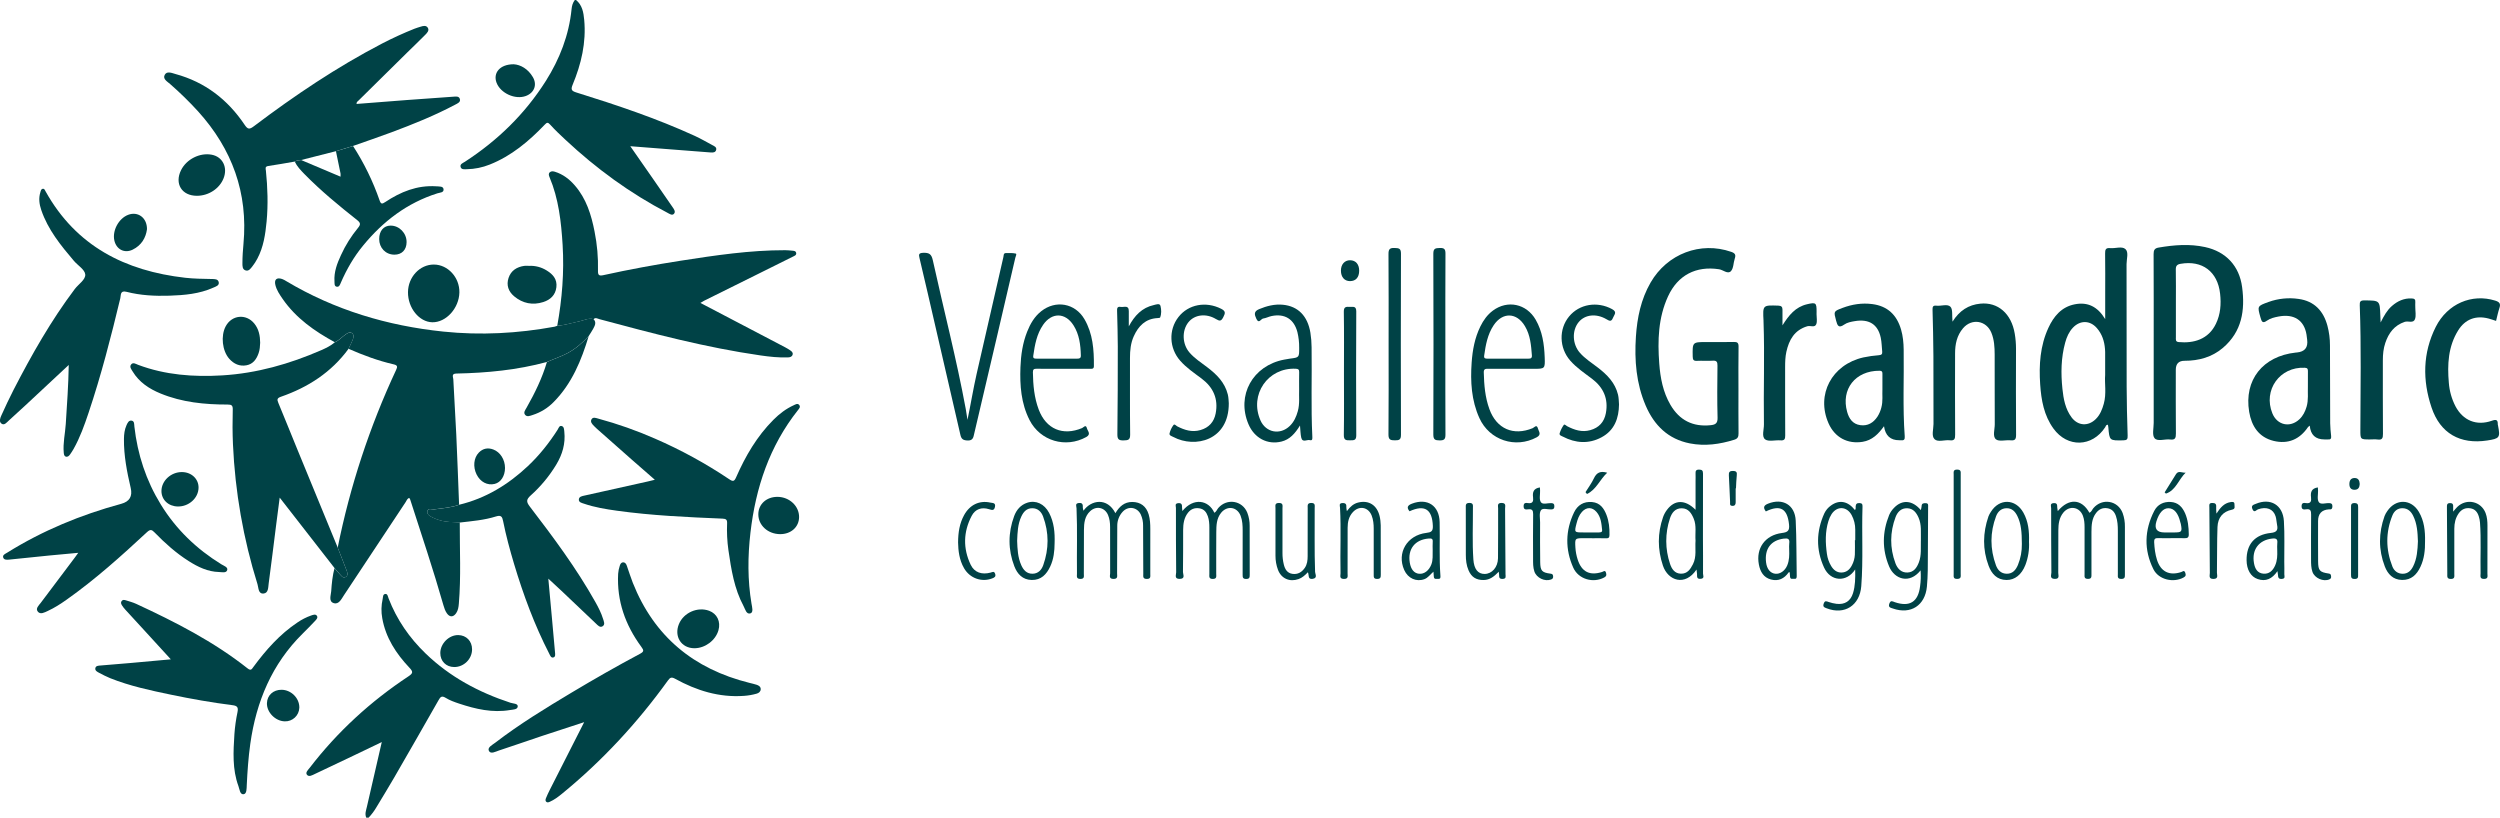 <svg viewBox="0 0 4060.6 1328.01" version="1.1" xmlns="http://www.w3.org/2000/svg" id="Calque_1">
  
  <defs>
    <style>
      .st0 {
        fill: #004246;
      }
    </style>
  </defs>
  <path d="M886.5,131.57c-33.88,53.59-78.33,96.73-131.41,131.18-3.29,2.14-8.58,3.76-6.82,8.83,1.44,4.18,6.42,3.31,10.11,3.25,12.69-.24,25.22-2.79,37-7.52,35.23-14,63.46-37.71,89.25-64.68,3.65-3.81,5.14-4.49,9-.18,7.85,8.69,16.41,16.76,25,24.76,50,46.7,104.75,86.78,165.52,118.41,3.22,1.67,7.48,4.87,10.44,1.74,3.28-3.47.08-7.67-2.24-11-10.04-14.61-20.11-29.19-30.22-43.76-12.1-17.44-24.27-34.86-37.46-53.8l-.92-1.31,1.71.13,64.15,5c21.47,1.68,42.93,3.41,64.41,5,3.81.28,8.29.33,9.27-4.46.85-4.21-3.16-5.8-6.17-7.41-9.46-5.09-18.79-10.49-28.54-15-62.19-28.47-126.9-50.14-192.09-70.44-7.83-2.43-9.82-4.44-6.38-12.7,14-33.65,22.22-68.55,18.78-105.38-1.12-12-3.1-23.88-13.3-32.25h-1.9c-3.43,4.33-4.79,9.45-5.32,14.78-4.25,42.45-19.31,81.05-41.87,116.81Z" class="st0"></path>
  <path d="M640.43,1262.64c24.06-41.63,47.97-83.34,71.73-125.13,3.13-5.52,5.16-8.11,11.8-4s14.26,6.82,21.74,9.3c26.92,8.91,54.25,15.33,82.91,10.42,4.72-.81,12.19-.56,12.33-6,.11-4.68-7.5-4.37-11.8-5.78-51.5-16.91-98.29-41.93-137.6-79.77-26.59-25.59-47.14-55.32-60.46-89.87-1.1-2.84-1.48-7.35-5.15-7.08-4.3.31-3.69,5.09-4.43,8.3-2.31,10.23-2.52,20.82-.63,31.14,5.61,31.78,22.52,57.46,44.1,80.34,6,6.36,6.25,8.87-1.42,13.94-61.53,40.7-115.33,89.87-160.36,148.45-2.66,3.46-7.54,7.74-4.69,11.45,3.26,4.23,8.92.62,13.06-1.3,20.63-9.62,41.15-19.48,61.7-29.29,14.74-7,29.46-14.13,45.46-21.81l1.39-.67c-.11.49-.23,1-.34,1.45-8.24,35.75-16.13,69.74-23.86,103.76-1.31,5.74-3.72,11.54-1,17.56h3.81c4.98-5.25,9.33-11.07,12.94-17.34,9.63-16.04,19.43-31.95,28.77-48.07Z" class="st0"></path>
  <path d="M703.42,840.85c-4.48-2.28-10.45-4.9-9.23-10.62s7.56-2.39,11.53-3c13.42-2,27.07-2.63,39.95-7.48h0c-1.5-37.91-2.81-75.83-4.56-113.73-1.38-30-3.42-60-4.82-90-.16-3.34-3.59-9.11,4.84-9.28,49.72-1,99-5.73,147.2-18.81,11.15-5,22.81-8.69,33.64-14.49,13.23-7.08,24.16-16.77,34.23-27.64h0c2.48-4,5.2-7.83,7.39-12,2.65-5,5.56-10.19.43-15.48-8.17-2.24-15.41,1.93-23,3.53-12,2.53-23.69,6.23-35.95,7.39h0c-1.44.57-2.92,1.04-4.43,1.42-59.81,10.94-119.94,14.22-180.54,7.93-90.87-9.43-176.5-35-255.24-82-2.11-1.39-4.37-2.55-6.73-3.45-8.8-2.9-13.06.88-10.83,9.9,2.08,8.41,7,15.56,11.83,22.57,21.68,31.28,51.84,52.39,84.68,70.25,6.79-2.82,11.47-8.55,17.39-12.57,3.16-2.14,6.77-4.7,10.28-2.31,4,2.75,2.75,7.37,1.25,11.17-1.94,4.9-4.43,9.58-6.68,14.36h0c23.77,10.41,48,19.47,73.36,25.29,6.59,1.52,6.36,4,3.89,9.23-42.96,92.02-74.79,188.84-94.8,288.4,4.67,12,9.33,23.98,14,35.94,1.65,4.21,3.63,9.17-1.22,11.82-4.51,2.46-7.19-2.49-10-5.25s-5.33-6.12-8-9.2c-3.2,12.27-4.49,24.88-5.31,37.43-.44,6.66-4.68,16.63,4,19.43,8.42,2.72,12.57-6.64,16.69-12.85,33.43-50.36,66.82-100.75,100.16-151.16,1.63-2.45,2.47-5.8,5.94-6.84.58.79,1.07,1.65,1.47,2.55,18.37,57.14,37.54,114,54,171.78,1.31,4.6,2.83,9.08,5.53,13,4.6,6.7,10.58,6.6,15.18-.2,3.11-4.6,3.86-9.86,4.32-15.32,3.7-44,1.33-88,1.5-132-11-.69-22.19-.37-32.9-3.76-3.58-1.03-7.07-2.36-10.44-3.95Z" class="st0"></path>
  <path d="M276.28,136.46c16.01,13.95,31.2,28.8,45.51,44.49,55.25,61.17,81.31,132.35,73.67,215.09-.95,10.39-1.7,20.84-1.7,31.26,0,4.36-.34,10.39,5.36,12,5.07,1.45,8-3.2,10.7-6.52,3.14-3.97,5.89-8.23,8.22-12.72,10-18.85,13-39.54,15-60.36,2.56-27.5,1.68-55-1.15-82.47-.32-3.13-2-6.78,3.87-7.62,14.38-2.05,28.67-4.74,43-7.18h0c3.18-2.16,6.93-2,10.5-2.55h0l56.48-14.36,27.77-8.51h0c20.83-7.37,41.78-14.43,62.47-22.16,35.27-13.18,70.2-27.21,103.5-44.92,3.6-1.92,9.29-4,7.33-9.53-1.62-4.61-6.89-3.58-10.89-3.31-24.96,1.71-49.91,3.5-74.85,5.37-27.32,2.06-54.62,4.24-82,6.38-.22-3.28,2.07-4.35,3.55-5.81,26.36-26.08,52.75-52.12,79.18-78.12,9.71-9.56,19.63-18.9,29.16-28.64,2.76-2.81,6.43-6.6,4.09-10.81-2.61-4.69-7.56-3.51-12-2.07-3.3,1.09-6.68,2-9.9,3.28-17.92,7.16-35.45,15.18-52.59,24.06-73.53,38.27-142.06,84.38-208.06,134.2-7.16,5.4-9.91,5.64-15.23-2.3-27.4-40.87-64.35-69.35-112.27-82.4-5.68-1.55-13.88-5.42-17.48,1.35s4.36,11.01,8.76,14.88Z" class="st0"></path>
  <path d="M941.05,521.96c7.56-1.6,14.8-5.77,23-3.53,3.22-3.32,6.54-.84,9.68,0,86.45,23.21,173,46.17,261.75,58.9,14.74,2.11,29.55,3.73,44.49,3.17,3.33-.13,6.49-1,7.46-4.6.88-3.34-1.64-5.28-4-6.91-2.61-1.78-5.33-3.41-8.13-4.88-19.03-10-38.08-19.98-57.15-29.94l-80.52-42.15c2.6-1.56,4.15-2.63,5.81-3.46,30.6-15.2,61.21-30.39,91.82-45.56,17.57-8.71,35.12-17.44,52.67-26.19,2.45-1.23,5.85-2.3,5.27-5.85s-4-3.59-6.77-3.85c-3.78-.33-7.56-.73-11.35-.73-56.9-.06-113,8.3-169,17-42.2,6.6-84.22,14.29-125.93,23.51-7.21,1.6-9.12.07-8.9-7.42.52-21.23-1.34-42.45-5.52-63.27-5.3-27.22-13.36-53.46-32.1-75-8.88-10.2-19.26-18.23-32.42-22.27-2.93-.89-5.75-1.17-8.11.81-2.64,2.23-1.72,5.2-.6,7.85,14.91,35.26,19,72.65,21.33,110.31,2.67,44.13-.87,87.92-8.74,131.39h0c12.27-1.1,23.99-4.8,35.96-7.33Z" class="st0"></path>
  <path d="M561.34,937.26c4.85-2.65,2.87-7.61,1.22-11.82-4.67-12-9.33-23.98-14-35.94-21.88-53.19-43.75-106.38-65.61-159.57-10.32-25.15-20.37-50.41-30.85-75.5-2.29-5.47-2.23-7.79,4.3-10.05,44-15.29,81.8-39.67,109.71-77.8h0c2.25-4.78,4.74-9.46,6.68-14.36,1.5-3.8,2.78-8.42-1.25-11.17-3.51-2.39-7.12.17-10.28,2.31-5.92,4-10.6,9.75-17.39,12.57-6.53,5.67-14.26,9.4-22,12.8-51.42,22.42-104.86,37.64-161,41-46.42,2.76-92.41-.56-136.59-17.17-3.57-1.34-8.12-4.67-11.36-.51-3,3.83.42,7.85,2.48,11.26,10.64,17.61,26.95,28.26,45.44,35.86,34.89,14.33,71.64,17.95,108.9,17.91,6.49,0,8.51,1.41,8.3,8.43-.53,18.68-.48,37.42.33,56.09,3.44,77.24,16.85,153.7,39.9,227.5,1.8,5.82,1.06,15.76,9.87,14.93,7.95-.75,7.42-10.15,8.26-16.42,4.29-31.69,8.11-63.44,12.14-95.16,1.75-13.85,3.59-27.69,5.74-44.19l89.21,114.58c2.64,3.08,5.11,6.33,8,9.2s5.34,7.72,9.85,5.22Z" class="st0"></path>
  <path d="M1229,1112.24c-3.89-1.28-7.92-2.15-11.9-3.14-90.32-22.5-154.64-75.3-189.29-162.56-3.61-9.09-6.42-18.5-9.72-27.72-1-2.74-2.43-5.39-5.84-5.43-3.59,0-4.82,3.08-5.62,5.63-1.41,4.19-2.29,8.54-2.62,12.95-2.32,44.24,11.73,83.43,37.67,118.64,4.26,5.78,4.49,7.77-2.27,11.38-37.4,19.94-74.22,40.95-110.6,62.72-42.66,25.51-85.09,51.41-124.58,81.75-4.58,3.51-12.92,7.5-10.15,13.1,2.91,5.9,10.9,1.21,16.26-.54,23.11-7.55,46-15.66,69.12-23.36,22.38-7.47,44.83-14.69,69.37-22.71-19.52,38.43-37.86,74.5-56.15,110.59-2.14,4.23-4.11,8.54-5.91,12.93-.82,2-1.38,4.51.8,6.1,1.66,1.21,3.62.52,5.42-.27,7.33-3.22,13.62-8,19.75-13,65.63-53.63,122.64-115.33,172.11-184,3.67-5.09,5.94-6,11.84-2.75,34.7,19.11,71.46,30.59,111.71,27.71,6.95-.47,13.82-1.67,20.52-3.57,3.69-1,6.52-3.42,6.66-7.16.15-4.03-3.15-6.16-6.58-7.29Z" class="st0"></path>
  <path d="M13.85,683.5c9.38-8.51,18.76-17,28-25.65,22.86-21.26,45.67-42.58,69.81-65.1-.53,33.29-2.87,64.69-4.85,96.11-1,15.46-4.71,30.71-3.27,46.33.24,2.57.53,5.48,3.19,6.41,3.15,1.1,5.42-1.15,7.11-3.54,2.02-2.83,3.9-5.76,5.63-8.78,10.46-18.55,17.58-38.52,24.32-58.6,20.53-61.16,36.58-123.58,51.62-186.28,1.15-4.81-.5-13.13,9.93-10.44,22.87,5.91,46.3,7.07,69.79,6.32,24.42-.79,48.72-2.91,71.41-13.1,3.8-1.71,9.73-3.29,8.77-8.59-1-5.69-7-5.31-11.69-5.41-14.25-.3-28.5-.4-42.71-2-97.66-11.1-177.27-51.35-226.82-140.21-1.07-1.91-1.74-4.56-4.39-4.33-3.13.26-3.41,3.29-4.15,5.65-3.08,9.81-1.73,19.44,1.49,28.9,10.85,31.88,31.63,57.4,53,82.51,6.36,7.46,17.67,14.17,18.43,22,.83,8.53-10.95,15.75-17,23.74-38.58,51.24-70.06,106.79-99.38,163.64-7.09,13.76-13.61,27.83-20,41.94-1.88,4.16-4.06,9.95.44,13.12s8.11-1.73,11.32-4.64Z" class="st0"></path>
  <path d="M1289.3,658.16c-12.57,5.69-23.36,13.95-33,23.63-26.84,26.81-45.53,59-60.64,93.42-3,6.9-5.21,7.23-11.25,3.16-38.11-25.58-78.46-47.65-120.56-65.93-29.82-13.1-60.57-23.95-92-32.46-3.74-1-8.69-3.23-11.15,1.24-2.26,4.12,1.18,7.72,4.13,10.73,1.55,1.58,3.13,3.14,4.79,4.61,18.72,16.57,37.46,33.13,56.21,49.69,12.27,10.81,24.63,21.53,37.78,33-4.73,1.16-8,2-11.35,2.76-34.27,7.63-68.53,15.27-102.8,22.9-3.94.89-9.09,1.54-9.29,6.55-.17,4.52,4.8,5.43,8.26,6.61,17.43,6,35.54,8.94,53.73,11.47,56.84,7.89,114.09,10.45,171.35,12.84,5.74.24,7.72,1.7,7.48,7.55-.63,14.57.09,29.16,2.13,43.6,4.54,31.34,9.41,62.63,24.65,91,2.64,4.9,4.47,13.92,11.2,11.7,5.12-1.69,2.54-10.4,1.66-15.65-6.45-38.43-6.18-76.86-1.72-115.45,8.46-73.05,30.92-140.59,77.17-199,1.87-2.36,4.62-5.23,2-8.4s-5.97-.85-8.78.43Z" class="st0"></path>
  <path d="M505.23,999.76c-7.75,2.76-15.12,6.51-21.91,11.16-28.92,19.24-51.44,44.83-71.85,72.49-2.52,3.41-3.89,6.52-9.23,2.3-55.25-43.7-117.48-75.46-181-104.88-5.41-2.5-11.3-4-17-5.84-2.52-.83-5.15-1.07-6.85,1.46s-.39,5,.94,7.07c1.54,2.39,3.29,4.65,5.23,6.73,10.46,11.47,21,22.85,31.48,34.29,13.83,15.08,27.62,30.19,42.42,46.38-22.74,2.07-43.79,4-64.84,5.89-16.39,1.43-32.81,2.63-49.2,4.11-3.33.3-7.81.2-8.57,4.41-.73,4,3.17,5.92,6.21,7.52,5.87,3.07,11.76,6.21,17.89,8.67,31.86,12.74,65.28,19.86,98.72,26.82,33.15,6.9,66.49,12.79,100.08,17.06,8,1,9.48,3.79,8,11.3-2.48,11.77-4.15,23.69-5,35.68-1.77,28.43-3.61,57,6.56,84.53,1.88,5.11,2.38,13.86,8.36,13.12,5.3-.65,4.85-9.32,5.13-14.83,1.11-22.45,2.6-44.84,5.75-67.13,9.69-68.64,35.12-129.72,85.23-179.12,6.77-6.67,13.41-13.46,19.92-20.37,2.12-2.24,5.07-5.24,3.09-8.28-2.29-3.46-6.39-1.54-9.56-.54Z" class="st0"></path>
  <path d="M251.17,864.94c16.82,17.28,34.74,33.35,55.21,46.33,15.13,9.59,31,17.38,49.36,17.83,4.75.12,11.81,2.16,13.34-3.24,1.32-4.7-5.52-6.82-9.46-9.25-40.34-24.82-73.63-56.78-98.48-97.26-23.89-38.92-37.76-81.26-42.88-126.56-.41-3.68.19-8.6-4.22-9.54-4.93-1-7,3.89-8.59,7.47-3.13,7-4.05,14.58-4.13,22.24-.29,27.13,4.9,53.5,11,79.74q4.73,20.22-15.48,25.66c-65.41,17.8-127.51,43.33-185.14,79.28-3,1.9-8,3.66-6.44,8.13,1.41,4,6.33,3.52,10.06,3.15,21.74-2.14,43.46-4.5,65.2-6.67,14.94-1.49,29.9-2.79,46.57-4.33-2.48,3.44-3.87,5.45-5.33,7.39-18.5,24.55-37.07,49-55.44,73.68-3.23,4.33-9.33,9.47-4.65,14.76,4.16,4.71,10.72,1,15.87-1.37,11-5.07,21.09-11.6,30.91-18.55,46.42-32.83,88.6-70.74,130.15-109.34,5.58-5.15,7.9-4.32,12.57.45Z" class="st0"></path>
  <path d="M899.17,1067.76c3.38-1.14,2.52-5.59,2.28-8.58-1.47-18-3.2-35.95-4.85-53.92-2-21.16-3.91-42.32-6-65.41,8,7.42,14.54,13.33,20.93,19.38,18.86,17.87,37.63,35.83,56.51,53.67,2.93,2.77,6.39,6.88,10.55,4.41,4.77-2.84,2.19-7.94.94-12.07-3-9.74-7.64-18.74-12.59-27.56-30.8-54.83-68.26-105.13-106.4-154.91-5.77-7.53-6-11.36,1.28-17.91,16.33-14.57,30.38-31.5,41.68-50.24,9.92-16.48,15.16-34,13.09-53.4-.38-3.49-.38-7.85-3.84-9.11-4.35-1.58-5.42,3.26-7.15,6-13.74,21.43-29.45,41.25-48,58.74-32.09,30.25-68.66,52.63-112,63h0c-12.88,4.85-26.53,5.51-39.95,7.48-4,.58-10.3-2.79-11.53,3s4.75,8.34,9.23,10.62c3.41,1.62,6.94,2.96,10.57,4,10.71,3.39,21.87,3.07,32.9,3.76,19.81-2.29,39.81-3.89,58.9-9.92,8.44-2.67,10.08.76,11.44,7.57,4.71,23.58,11,46.79,17.88,69.8,15,50,33.08,98.94,57,145.5,1.54,2.79,2.85,7.52,7.13,6.1Z" class="st0"></path>
  <path d="M2815.82,555.43c-14.57.41-29.17.13-43.76.13-23.3,0-23.13,0-22.7,23.45.09,5.19,1.2,7.38,6.83,7.1,8.54-.44,17.14.32,25.67-.26,6.55-.45,7.78,2.11,7.72,8.06-.28,28.22-.64,56.45.16,84.65.27,9.37-3.92,11.29-11.33,12.06-28.9,3-50.63-8.1-65.21-33.06-12.1-20.73-16.43-43.73-18.18-67.22-2.78-37.25-1.72-74.18,14.28-109,15.85-34.46,45.48-49.71,82.89-44,6.64,1,14.13,8.48,19.24,3.1,4.4-4.63,3.94-13.66,6.28-20.53,2.1-6.14.33-8.72-5.78-10.84-49.85-17.34-103.93,3.07-130.94,49.85-15.71,27.22-21.85,57.07-23.88,88-2.52,38.36.5,76,15.83,111.74,13.79,32.17,36.46,54.6,71.85,61.54,24.47,4.79,48.45,1.43,72.08-5.94,5.69-1.77,7-4.83,6.93-10.36-.28-23.46-.12-46.92-.12-70.38s-.23-46.93.16-70.39c.1-6.31-1.94-7.88-8.02-7.7Z" class="st0"></path>
  <path d="M3454.2,626.76c-.21-65.89,0-131.78-.17-197.67,0-8.39,3.84-19.43-1.82-24.51s-16.39-.74-24.84-1.59c-7.11-.71-8.26,2.44-8.15,8.72.35,21.53.13,43.08.13,64.62v42c-12.4-20.46-28.48-28.17-49.36-24.08-21.63,4.25-34.22,19.46-42.89,38.23-13.5,29.23-15.48,60.35-13.35,91.94,1.73,25.5,6.13,50.35,21.55,71.65,22.74,31.39,62.9,30.24,84-2.06,1-1.51,1.18-4.4,4.5-4,.23,1.39.53,2.58.63,3.79,1.83,22.07,1.82,21.86,24.38,21.42,6-.11,7.23-1.91,7-7.77-.89-26.92-1.52-53.82-1.61-80.69ZM3417.08,655.76c-2.57,9.18-6,18-13,24.89-12.31,12.2-29,11.18-39.37-2.76-10.17-13.7-13.13-29.91-14.84-46.34-2.64-25.32-2.27-50.53,4.55-75.28,2.45-8.9,6.07-17.3,12.59-24.13,11.74-12.29,27.78-12,38.88.83,8.42,9.7,12.14,21.25,13.13,33.85.12,1.57.25,3.15.26,4.73v37.5c-1.17,13.34,2.42,30.24-2.2,46.71Z" class="st0"></path>
  <path d="M3581.6,401.3c-25.24-5.5-50.33-3.47-75.48.81-6.86,1.16-8.18,4.51-8.15,10.9.26,48.51.15,97,.15,145.52v128.4c0,8.52-2.85,19.8,1.45,24.84,5,5.91,16.73.94,25.42,2.09,8,1.05,9.24-2.62,9.18-9.63-.31-34.55-.15-69.11-.15-103.67q0-14.55,14.21-14.56c23.23,0,44.66-5.89,62.49-21.15,30.68-26.26,36.05-60.9,31-98.54-4.51-34.31-26.22-57.62-60.12-65.01ZM3599.14,526c-12.25,25.26-35.93,31.88-60.41,29.62-5.53-.51-4.55-4.4-4.57-7.59-.11-18.69,0-37.37,0-56.06h0c0-18,.22-36.11-.13-54.15-.12-5.91,2-8.32,7.66-9.31,35.31-6.19,60.31,12.66,64.28,48.45,1.89,16.99.69,33.54-6.83,49.04h0Z" class="st0"></path>
  <path d="M3730.85,572.49c-.63.06-1.26.09-1.89.16-53.67,5.79-84.43,44.62-75.75,96.37,3.89,23.18,15.62,41.2,39.64,47.09,23.31,5.71,42.3-2.31,55.89-22.38.48-.7,1.36-1.12,2.87-2.33q2,22.39,23.91,22.36c1.9-.1,3.8-.1,5.7,0,4.28.45,5.52-1.46,5.1-5.51-.71-6.92-1.5-13.87-1.54-20.81-.24-42.12-.35-84.24-.34-126.36.04-10.77-1.34-21.5-4.11-31.91-6.48-24.18-21.34-40.14-46.84-43.64-16.36-2.4-33.07-.73-48.63,4.88-18.79,6.84-18.51,6.64-13.22,25.44,1.92,6.84,3.46,9.94,10.6,4.88,5.43-3.85,12.12-5.35,18.63-6.61,25-4.82,41.55,5.89,45.45,29.22.47,2.81.72,5.65,1.09,8.48q2.45,18.84-16.56,20.67ZM3748.61,603.06c-.16,7.9-.05,15.81-.05,25.46-.46,9.58,1.2,21-2.13,32.18-2.29,7.69-5.67,14.66-11.62,20.27-15.11,14.26-36.07,9.73-43.94-9.56-15.38-37.73,12-76.07,52.65-74.09,4.47.22,5.17,2.02,5.09,5.74h0Z" class="st0"></path>
  <path d="M3234.5,540.54c4.64,11.35,5.27,23.42,5.32,35.45.15,37.7-.08,75.41.15,113.11.05,8.4-3.85,19.58,1.89,24.43,4.89,4.13,15.72.86,23.85,1.65,7.24.72,8.93-1.84,8.88-8.9-.33-46.58-.24-93.16-.11-139.73,0-8.23-.68-16.45-2.05-24.57-5.41-32.55-27.23-51.63-55.93-48.77-19.16,1.9-33.89,11.24-45.17,29.25-1.08-10,.74-19.93-3.35-24.21-4.85-5.06-15-.84-22.78-1.74-5.79-.68-6.43,1.92-6.3,6.92.7,25,1.25,50,1.4,75,.22,36.76-.05,73.51.15,110.26,0,8.45-3.72,19.41,1.73,24.68s16.35.75,24.76,1.78c7.61.93,8.71-2.35,8.67-9.09-.29-44-.23-88.08-.1-132.12,0-14.85,2.91-29,12.9-40.75,14.18-16.61,37.83-12.83,46.09,7.35Z" class="st0"></path>
  <path d="M3084.88,715.06c.95-.06,1.9-.06,2.85,0,5.13.65,6.37-1.53,6-6.54-3.44-46.83-1-93.74-1.7-140.61-.15-11.14-1.16-22.15-4.31-32.84-6.9-23.43-21.66-37.92-46.65-41.16-16.78-2.18-32.8.34-48.42,6.23-14.78,5.57-14.38,5.56-10.33,20.87,2.11,8,4.18,12.47,13,6.26,4.91-3.47,11.09-4.61,17-5.62,23.33-4,37.78,5,42.47,26.84,1.58,7.37,1.59,15.07,2.36,22.62.41,3.9-1,5.45-5.19,5.82-8.52.64-16.99,1.84-25.35,3.6-51.43,11.6-77.19,60.53-56.6,107.09,10.1,22.84,30.85,34,55.39,30,15.11-2.5,25.18-12.13,34.68-25.34q3.22,22.91,24.8,22.78ZM3057.5,632.19c-.49,9,1.09,19.41-1.72,29.7-1.29,5.21-3.4,10.18-6.27,14.72-6.61,10-15.73,15.68-28,13.93s-18.18-10.4-21.28-21.46c-10.38-36.94,13.33-67.05,52.43-66.9,3.94,0,4.91,1.37,4.85,4.88-.14,7.9-.01,15.8-.01,25.13Z" class="st0"></path>
  <path d="M553.1,281.76c.24,1.19,0,2.46,0,5.2l-63.89-27c-3.57.56-7.32.39-10.5,2.55h0c3.8,7.81,9.67,14,15.65,20.11,26.64,27.2,56,51.31,85.8,74.9,5.65,4.47,5.79,7.25,1.33,12.61-11.08,13.44-20.37,28.27-27.61,44.12-6.27,13.54-11.64,27.42-10.6,42.8.23,3.34-.59,7.93,3.73,8.66,4.08.68,5.28-3.51,6.69-6.74,9.38-21.57,21-41.83,36-60,32.4-39.49,71.58-69.46,120.87-85,4.06-1.28,10.5-1,9.87-6.62-.58-5.24-6.87-4.17-11.1-4.76h-1c-30.83-2-57.7,9-82.72,25.66-4.88,3.23-6.91,3.56-9.06-2.71-10.79-31.09-25.27-60.77-43.13-88.4h0l-27.77,8.51c2.53,11.97,5.02,24.02,7.44,36.11Z" class="st0"></path>
  <path d="M4052.67,488.23c-37.64-11.74-77.43,5-96.39,42.69-21.32,42.37-21.7,86.81-6.87,130.94,14.15,42.15,46.49,60.3,90.39,53.6,20.24-3.09,21.4-4.69,17.6-24.23-.2-.6-.34-1.22-.41-1.85.26-7.59-2.57-8.52-9.6-6-24.89,8.8-46.93-.3-59.15-23.54-6.09-11.85-9.75-24.8-10.74-38.08-2.58-29.73-1.15-59,15.25-85.27,11.25-18,28.58-24.51,49.13-19.15,4,1,7.81,2.46,12.33,3.9,1.79-7,3.19-14.15,5.48-21,2.44-7.18-.19-9.88-7.02-12.01Z" class="st0"></path>
  <path d="M1649.89,411.89c-5.12-1.2-10.64-.87-16-.83-4.22,0-3.53,3.76-4.12,6.32-14.5,63.16-28.97,126.33-43.4,189.5-5.65,24.92-9.73,50.16-14.92,75-1-5.93-1.79-11.88-2.87-17.78-15-81.18-35.8-161.06-53.52-241.63-2.24-10.18-6.33-12.15-15.64-11.83-7.24.25-7.3,2.86-6,8.25,4.43,18.44,8.76,36.91,13,55.4,17.87,77.33,35.69,154.67,53.48,232,1.5,6.53,4.07,8.76,11.2,9.17,9.48.54,9.89-5.32,11.31-11.39,12-51.09,23.98-102.18,35.94-153.26,10.31-44,20.56-88.03,30.75-132.09.54-2.29,2.73-6.37.79-6.83Z" class="st0"></path>
  <path d="M3870.5,704.89c-.32-39.94-.15-79.89-.18-119.83,0-9.57.92-19.08,4-28.1,5.39-15.94,14.46-28.45,31.54-34.19,5.68-1.91,14.06,2.88,16.68-4.47,2-5.63.46-12.54.48-18.88,0-2.85-.21-5.72,0-8.55.4-4.49-1.31-5.93-5.89-6.13-12.53-.53-22.76,4.18-32,12.18-7.77,6.76-12.73,15.48-18.43,26.83-.25-5.59-.4-8.43-.49-11.28-.86-24.65-.86-24.36-25.85-24.55-6.72-.05-7.78,2.11-7.55,8.12,2.51,67.16,1.18,134.36,1,201.54-.05,16.19-.28,16.19,15.52,16.19,4.12,0,8.31-.47,12.35.1,7.46,1.03,8.88-2.11,8.82-8.98Z" class="st0"></path>
  <path d="M2111.5,691.12c.78,8.24.77,14,2,19.55,2,9,9.37,2.89,14.13,4.2,4.11,1.14,4.08-2.16,3.92-5.36-2.35-48.46-.49-97-1.19-145.42-.06-7.92-.71-15.83-1.94-23.65-4.47-27.27-20.11-43.1-44.7-45.46-13.54-1.31-26.25,2-38.75,7.19-8.92,3.73-7.42,9-4.34,15.64,4.1,8.92,7.46.06,11-.43,4.61-.63,8.95-3,13.55-4,21.58-4.49,36.65,4.91,42.15,26.2,2,8.32,2.95,16.86,2.84,25.42.06,15.64.11,15.61-15,17.51-3.14.39-6.25,1-9.37,1.6-51.17,9.74-77.84,58-58,104.88,9.55,22.58,30.94,33.91,53.75,28.18,13.31-3.34,21.86-12.89,29.95-26.05ZM2047.31,682.77c-18.47-41.67,12-86.11,57.46-83.85,4.16.21,5.5,1.5,5.4,5.55-.22,8.86-.07,17.73-.07,28.43-.5,10.45,1.26,22.85-2.14,35-2.51,9-6.18,17.26-12.95,23.87-15.78,15.35-38.9,10.99-47.75-9.01h.05Z" class="st0"></path>
  <path d="M2498.02,696.04c-2-7.57-6.08-1.61-8.55-.59-31.39,12.92-58.55,1.16-70.24-30.72-7.08-19.3-8.72-39.41-9.21-59.75-.14-5.49,2.39-6.1,6.85-6,14.27.18,28.54.07,42.81.06h31.39c18.24,0,18.6,0,17.9-18.64-.79-21.32-3.75-42.31-14.7-61.21-15-25.83-45.52-32.33-69.34-14.76-9.09,6.71-15.51,15.73-20.46,25.82-9.07,18.5-12.72,38.33-14.14,58.65-2.17,30.94-.45,61.44,12.6,90.21,16.33,36,58.54,49.76,93.07,31.17,8.36-4.52,3.27-9.43,2.02-14.24ZM2410.66,577.49c2.46-17.27,5.48-34.39,15.43-49.23,14.54-21.71,37.46-20.93,50.83,1.56,8.7,14.64,10,31,11.25,47.45.34,4.43-1.86,5.31-5.65,5.26-11.07-.12-22.14,0-33.21,0s-22.14-.07-33.21,0c-3.6.04-6.13-.25-5.44-5.04Z" class="st0"></path>
  <path d="M1765.39,695.52c-1.66-6.79-5.65-1.14-7.78-.25-31.29,13.14-58.5,1.74-70.47-30-7.36-19.51-9.14-39.93-9.47-60.59-.08-4.79,1.77-5.81,6.11-5.75,14.57.2,29.15.08,43.72.07,14.26,0,28.52,0,42.77,0,3.11,0,6.44.73,6.48-4.37.21-26.51-1.61-52.66-15.37-76.24-15.14-25.95-46.66-31.57-70.25-12.85-11,8.73-17.73,20.45-22.81,33.25-7.32,18.46-10.12,37.87-10.87,57.51-1.13,29.63,1,58.94,14.78,86,17.39,34,58.64,46.05,92,27.58,8.55-4.76,2.27-9.78,1.16-14.36ZM1678.28,577.7c2.56-17.6,5.56-35,16-50.12,14.08-20.42,35.92-20.23,49.28.7,9.53,14.93,11.54,31.85,12,49.11.12,4.5-2.17,5.18-5.86,5.14-11.09-.11-22.18,0-33.27,0h-32.32c-3.24-.05-6.61.32-5.83-4.83h0Z" class="st0"></path>
  <path d="M2950.57,505.76c0-14-1.19-14.93-15.4-11.62-19,4.42-29.74,18-40,34.28,0-8.47.06-17,0-25.42-.05-4.3-1.48-6.41-6.72-6.58-25.44-.84-25.44-1.06-24.07,24.7v1c2,55.72-.22,111.45.66,167.17.13,8.39-4,19.83,1.95,24.34,5.47,4.18,16.39.92,24.85,1.61,6.49.53,7.83-2,7.78-8-.26-37.05-.09-74.11-.15-111.17,0-8.26.25-16.51,2-24.56,4.35-19.54,13.11-35.4,34.13-41.62,4.93-1.46,12,2.77,14.43-3.28,1.88-4.64.46-10.62.5-16,.05-1.7.04-3.29.04-4.85Z" class="st0"></path>
  <path d="M1995.87,655.25c-.37-3.9-.28-9.22-1.61-14.55-4.9-19.71-18.33-32.79-33.71-44.43-9.84-7.45-20.28-14.17-28.46-23.59-11.91-13.7-12.72-35.6-1.89-49.19,9.91-12.44,28.58-15.08,44.85-5.25,6.16,3.72,8.52,3.47,11.86-3.09,3.24-6.36,4.33-9.67-3.42-13.6-24.69-12.52-53.28-7.36-69.47,13.48s-15,50.51,2.87,70.83c10.13,11.55,22.8,20,34.94,29.13,18.93,14.24,27.24,32.95,22.73,56.45-2.65,13.83-10.86,23.12-24.8,27.11-13.5,3.87-25.55.08-37.42-5.94-2-1-4.58-4.56-6.31-2.25-3.04,4.03-5.21,8.64-6.4,13.55-.81,3.52,3.77,4.56,6.34,5.93,34.85,18.5,90.01,5.92,89.9-54.59Z" class="st0"></path>
  <path d="M2595.31,597.06c-10-7.7-20.83-14.47-29.26-24.11-12.28-14-13.07-36.37-1.78-49.9,10.19-12.21,28.44-14.3,45-4.54,4.92,2.91,8,4.45,10.6-2.3,2-5.16,7.44-9.31-1.52-14.15-24-13-53-8.42-69.81,12s-16.15,50.93,1.8,71.55c10.31,11.83,23.31,20.39,35.65,29.77,18.54,14.11,26.67,32.57,22.33,55.73-2.68,14.28-11.1,23.64-25.45,27.6-13.55,3.73-25.56-.31-37.35-6.38-1.82-.94-4.31-3.87-5.53-2.17-2.9,4.1-5.16,8.62-6.69,13.41-1.14,3.56,3,4.47,5.23,5.64,20.68,10.77,41.91,12.22,62.71,1.1,21.39-11.44,28.13-31.29,28.44-53.41-.41-5.83-.4-10.83-1.62-15.85-4.7-19.37-17.69-32.42-32.75-43.99Z" class="st0"></path>
  <path d="M704.67,429.69c-22.79-.07-41.81,20.24-42,44.92-.25,25.57,18.23,48.42,39.49,48.83,22.37.43,43.45-22.8,44-48.46.44-24.34-18.66-45.22-41.49-45.29Z" class="st0"></path>
  <path d="M2347.63,559.56c0-49.09-.16-98.17.16-147.25.05-7.28-1.58-9.81-9.24-9.52-6.93.27-10.52.47-10.48,9.37.37,97.85.37,195.69,0,293.54,0,8.46,2.94,9.57,10.3,9.63s9.46-2,9.4-9.48c-.27-48.76-.14-97.53-.14-146.29Z" class="st0"></path>
  <path d="M2265.16,402.76c-8-.29-10,2.17-9.92,10,.38,48.83.19,97.66.19,146.48s.24,97.66-.22,146.48c-.08,8.81,3.54,9.45,10.62,9.49s9.72-1.16,9.69-9.18c-.32-98-.32-195.97,0-293.91.06-8.74-3.35-9.09-10.36-9.36Z" class="st0"></path>
  <path d="M1874.29,495.41c-19.51,4.27-31.53,17.33-40.85,34.68v-24.69c.06-10.65-8-6-13-6.9-6.47-1.22-6.09,3.1-6,7.45.46,19,1.12,38,1.12,57,0,47.53-.09,95.07-.68,142.6-.1,8.24,2.62,9.95,10.2,9.77,7-.18,10.67-.58,10.55-9.45-.52-41.52-.15-83-.28-124.56,0-12.16,1.15-24.06,6.2-35.22,7.51-16.6,18.91-28.36,38.42-29.45,1.53-.09,4.06-.22,4.37-1,2.35-6,2-12.74.61-18.58-1.22-5.06-7.17-2.41-10.66-1.65Z" class="st0"></path>
  <path d="M1868.37,859.03c0-7.94-.37-15.85-2.65-23.51-4-13.39-13.22-20.07-26.45-20.22s-21.21,7.58-27.6,18.21c-13.11-25.88-39.36-21.72-51.82-4-.45-1.94-1.14-3.45-1.09-4.93.13-4.51,0-8.2-6.34-7.61-6.76.62-4,5.32-3.88,8.49,1.52,35.48.26,71,.72,106.46,0,3.82-1.5,8.35,5.5,8.39s5.65-4.29,5.66-8.22c.08-23.77.06-47.54.18-71.31.05-11.26,1.23-22.3,10.17-30.56,9.89-9.14,23.7-6.15,28.92,6.23,2.62,6.19,3.39,12.78,3.38,19.49,0,25-.09,50.08.09,75.12,0,3.72-2.57,9.16,5.39,9.25,7.65.09,5.86-4.88,5.89-9,.14-25.67.15-51.34.28-77-.16-8.66,3.07-17.04,9-23.35,9.06-9.6,23.46-7.22,29.17,4.68,2.62,5.79,3.9,12.1,3.76,18.45.09,26,.19,52,.31,78,0,4-1.14,8.17,5.69,8.24s5.7-4.14,5.7-8.1c.02-24.39.03-48.79.02-73.2Z" class="st0"></path>
  <path d="M2029.77,854.29c.09-7.3-1.2-14.55-3.79-21.38-7.88-20-33-24.1-47.13-7.87-2.19,2.52-3.12,6.16-6.49,7.77-9.14-20.6-33.7-25.23-51.86-2.8-.28-2.79-.6-4.36-.57-5.94.07-4.25-.54-7.34-6.18-6.84-6.14.54-3.75,4.84-3.75,7.76,0,34.85,0,69.7.38,104.54,0,4.08-3.5,10.93,5.84,10.72,9.59-.22,5.13-7.34,5.21-11.13.45-22.8.14-45.62.28-68.43.06-9.92,1.42-19.61,7.79-27.82,4.69-6,10.85-8.43,18.41-7.28s11.47,6,13.84,12.71c2.16,6.06,2.53,12.36,2.53,18.71v75.09c0,4-1.19,8.29,5.68,8.23s5.47-4.61,5.48-8.41c.07-22.5-.14-45,.1-67.49.12-11.05.29-22.26,7.85-31.56,9.91-12.2,26.07-9.74,31.68,4.9,3,7.82,3.32,16,3.32,24.31,0,23.76.07,47.52-.05,71.28,0,4.28.16,7,5.85,7s5.67-3.13,5.66-7.19c-.07-26.28.02-52.58-.08-78.88Z" class="st0"></path>
  <path d="M3451.36,855.76c.16-7.61-1.07-15.19-3.63-22.37-7.79-20.6-33.26-24.81-47.6-8-2.09,2.44-3,6.09-6.47,7.42-12.63-22.76-33.28-24.1-51.35-2.63-.41-2.67-.77-4.16-.85-5.67-.21-3.77.48-7.7-5.68-7.33-6.76.4-4.21,5.1-4.21,8.28,0,34.84,0,69.69.37,104.53,0,3.83-3.26,10,5.36,10.27s5.77-5.78,5.8-9.74c.21-23.13,0-46.26.15-69.38.05-10.25,1.32-20.29,8.17-28.62,9.92-12,26.29-9.27,31.75,5.32,2.25,6,2.66,12.33,2.66,18.68v76c0,3.64-1,7.57,5.2,7.74,6.57.18,6-3.69,6-7.93,0-22.81-.15-45.63,0-68.44.09-10.76.45-21.61,7.54-30.72,4.65-6,10.53-8.86,18.24-7.65,7.45,1.17,11.59,5.82,13.94,12.6,2.75,7.91,3.14,16.1,3.14,24.35v70.33c0,3.71-.95,7.38,5.3,7.52,6.4.14,6.18-3.18,6.16-7.64-.02-25.61.06-51.27.01-76.92Z" class="st0"></path>
  <path d="M921.97,573.51c-10.83,5.8-22.49,9.51-33.64,14.49-7.72,26.23-19.67,50.58-33.1,74.27-2,3.58-5.33,7.57-2.48,11.31,3.21,4.2,8.15,1.78,12.33.48,13.06-4.13,24.89-11.45,34.42-21.3,29.56-30,44.82-67.57,56.73-106.93h0c-10.1,10.93-21.03,20.6-34.26,27.68Z" class="st0"></path>
  <path d="M2193.07,715.18c5.77-.08,9.88.34,9.83-8.07-.37-67.09-.37-134.18,0-201.27,0-9.18-5.2-7.21-10.29-7.39-5.54-.19-10.07-.87-9.93,7.81.56,33.22.23,66.45.23,99.68s.33,67.1-.21,100.63c-.14,8.78,4.12,8.7,10.37,8.61Z" class="st0"></path>
  <path d="M3127.5,817.25c-3.56,0-6.25.38-6.34,4.87,0,2-.78,4-1.3,6.4-13.4-16.11-30.19-17.49-43.38-3.78-3.37,3.35-6.09,7.3-8,11.65-11.26,27.89-11.78,56,0,83.88,8.75,20.69,33.08,28.76,51,6.14.68,8.64.41,17.33-.81,25.91-3.07,25.26-16.78,34-41.06,25.76-3.46-1.16-6.6-3.75-8.82,2.21-2.38,6.4,2.13,6.8,5.77,8.08,29,10.16,52.31-5,55.21-35.57,1.64-17.36,1.53-34.74,1.56-52.14.05-25.65.18-51.29.39-76.94.07-3.2.86-6.49-4.22-6.47ZM3119.94,878.25c-.39,11.41,1.22,23.48-3.21,35.11-3.37,8.81-8.28,16.1-18.51,16.55s-16.42-6.49-19.62-15.13c-9.25-24.91-9.06-50.16.3-75,3.09-8.16,9.07-14.77,19.2-14.24,9.47.49,14.33,6.94,17.91,14.8,5.49,12,3.62,24.78,3.96,37.86l-.03.05Z" class="st0"></path>
  <path d="M3020.09,817.09c-4.08-.09-5.79,1.47-6.06,5.37-.14,1.92.68,4.18-1.16,6-11.33-14.54-25.33-17.16-38.72-7.54-4.74,3.25-8.53,7.7-11,12.89-13.27,29.23-13.73,59-.43,88,10.47,22.84,36.53,24.68,50.53,3.11.34,14.35.12,26.62-3.49,38.46-4,13-13.23,18.92-26.72,17.39-4.38-.56-8.7-1.57-12.88-3-3.47-1.13-6-2.78-7.95,2.45-2,5.43.95,6.35,4.75,7.82,29,11.25,53.77-4.56,56.2-36.08,3.32-43,.58-86.05,2-129.06.15-3.94-.81-5.7-5.07-5.81ZM3012.81,877.38c0,7.9.26,15.8-.08,23.68-.34,6.01-1.98,11.88-4.82,17.19-3.6,7-8.92,11.59-17,11.69-7.72.1-13-4.44-16.74-10.71-3.57-5.99-5.89-12.63-6.81-19.54-2.53-18-3-35.88,2.47-53.46,1.17-3.92,2.88-7.67,5.06-11.13,8.92-13.62,24.79-12.85,32.61,1.53,3.91,7.28,5.92,15.42,5.86,23.68v17.07h-.55Z" class="st0"></path>
  <path d="M2765.99,873.76c0-34.85-.09-69.69.1-104.53,0-5-1.59-6.45-6.5-6.47s-5.81,2.25-5.6,6.37,0,8.23,0,12.35v46.56c-16.92-17.06-34.05-16.54-46.46.13-2.67,3.54-4.79,7.45-6.29,11.62-9.18,26.27-9.08,52.66-.24,79,8.2,24.41,35.93,34.08,54.55,6.28.43,3.5.73,5.3.84,7.1.25,3.93-1.08,8.59,5.84,8s3.86-5.53,3.88-8.5c.21-19.25-.09-38.56-.12-57.91ZM2749.75,916.42c-4.22,8.33-9.15,15.58-19.52,15.38-10.19-.19-15-7.76-17.72-16.05-8.05-23.83-8.12-49.63-.21-73.5,2.94-9.13,8.43-16.83,19.35-16.68s15.76,8.2,19.39,16.94c4.79,11.52,2,23.76,2.92,35.66-.98,12.82,2.03,25.95-4.21,38.28v-.03Z" class="st0"></path>
  <path d="M344.05,251.32c-19.35-3.75-41.16,7.2-50,25.11-10.87,22,1.25,41.58,25.75,41.58,19.07,0,36.77-11.61,43.37-28.46,6.96-17.79-1.58-34.79-19.12-38.23Z" class="st0"></path>
  <path d="M835.16,481.3c13.92,11.61,30,14.79,47.17,9.33,11.51-3.66,19.84-11.23,21.36-24.12s-5.56-20.92-15.56-27.08c-8.61-5.47-18.71-8.13-28.9-7.62-2.53-.18-5.06-.18-7.59,0-12.17,1.76-21.67,7.58-25.64,19.63-3.88,11.82-.18,22.07,9.16,29.86Z" class="st0"></path>
  <path d="M400.41,593.31c10.71-2,16.3-10,19.69-19.85,1.89-5.5,2.28-11.11,2.48-16.8-.11-11.32-2.17-22.09-9.51-31.14-13.27-16.38-36.6-14.06-46.5,4.51-8.24,15.46-5.64,39.8,5.84,52.75,7.43,8.38,16.87,12.66,28,10.53Z" class="st0"></path>
  <path d="M2242.65,868.54c0-10.12.58-20.29-1.83-30.27-4.3-17.81-17.49-26.23-34.7-22.06-7.42,1.8-12.88,6.46-18.49,14-.48-3.34-1-4.87-.85-6.34.47-4.78-1.19-7-6.32-6.8-6.22.22-4.09,4.7-3.94,7.56,1.88,35.49,0,71,.82,106.48.09,3.87-2.38,9.12,5.51,9.21,7.59.09,5.93-4.8,5.94-8.92.07-24.72,0-49.45.08-74.17,0-9.38,1.93-18.33,8.59-25.49,10.19-11,25.05-8.24,30.46,5.66,2.67,6.85,3.32,14.13,3.32,21.46v74.18c0,4-.36,7.32,5.61,7.28,5.68,0,5.91-2.88,5.89-7.15-.15-21.52-.07-43.07-.09-64.63Z" class="st0"></path>
  <path d="M1166.93,1023.76c4-14-2.12-26.91-15.13-31.72-18.73-6.93-41.32,3-49,21.46-8.4,20.15,3.76,39.34,25,39.4,17.4.01,34.36-12.59,39.13-29.14Z" class="st0"></path>
  <path d="M2871.65,818.11c-6.62,2.67-8.46,6.06-3.49,12.58,23.51-11.44,35-4.49,37.67,21.19,1.06,10.16-2.11,12.62-11.54,13.82-27.42,3.51-42.48,24.82-37.46,51.18,2.23,11.68,7.53,21.13,19.62,24.36s21.67-1.35,28.71-11.53c.21-.3,1.08-.15,1.74-.22.19,2.53.29,5.05.59,7.54.54,4.49,4.14,2.78,6.66,3.11,3.34.43,4.19-1.24,4.14-4.44-.55-30-.19-60.11-1.62-90.1-1.23-25.65-21.17-37.07-45.02-27.49ZM2906.07,893.79c.25,7.27.33,16.11-3.14,24.47-3.74,9-11.78,14.53-19.51,13.64-8-.93-13.55-7.7-14.87-18.2-2.76-22.13,7.73-36.05,28.51-38.83,7-.93,10.18.28,9.08,7.9-.45,3.09-.07,6.3-.07,10.99v.03Z" class="st0"></path>
  <path d="M1668.5,816.53c-10.67,3.5-17.48,11.56-21.25,21.69-10.1,27.17-10.11,54.62.31,81.64,4.78,12.39,13.27,21.78,28,22.16,15.55.39,24.33-9.19,30.3-22,5.6-12,7-24.89,7.07-38,.57-17-.91-33.63-8.93-49-7.72-14.63-21.5-21.07-35.5-16.49ZM1694.5,917.86c-2.7,7.64-8.09,13.88-17.34,14-9.6.16-14.86-6-18.41-13.94-5.66-12.73-6.18-26.33-6.67-39.43.58-13.79,1-27.11,6.75-39.46,3.51-7.51,8.41-13.49,17.68-13.55s14.91,5.88,17.72,13.48c9.71,26.17,9.55,52.7.27,78.9Z" class="st0"></path>
  <path d="M3286.41,832.57c-12.78-22.75-38.89-23.32-52.71-1.27-1.61,2.35-2.95,4.88-4,7.53-9.19,26.66-9.7,53.49.23,79.95,4.9,13.07,13.44,23.13,29.17,23.26,13.54.11,24.48-8.68,30.6-24.35,4.6-12.03,6.6-24.9,5.88-37.76.54-16.77-.98-32.79-9.17-47.36ZM3277.59,917.64c-3.38,7.94-8.46,14.38-18.18,14.25-9.17-.13-14.65-5.91-17.52-13.74-9.71-26.51-9.77-53.22.22-79.67,2.81-7.43,8.25-12.88,17-13s13.89,5.26,17.46,12.46c6.35,12.83,7.32,26.67,7.41,45.41.23,11.75-1.95,23.41-6.39,34.29h0Z" class="st0"></path>
  <path d="M3928.83,831.43c-12.49-21.24-37.38-21.81-51.23-1.41-1.85,2.56-3.38,5.34-4.55,8.28-9.73,27.25-10,54.65.42,81.68,4.79,12.45,13.32,21.77,28.05,22,15,.26,23.85-8.61,29.8-21.18,6.25-13.19,7.73-27.3,7.53-41.68.33-16.66-1.35-33.01-10.02-47.69ZM3919.48,919.97c-3.48,6.93-8.47,11.9-16.77,11.95s-14.12-4.71-16.9-11.76c-10.9-27.6-11.1-55.51.08-83.1,2.85-7,8.47-11.92,16.92-11.58,8.23.34,13.26,5.31,16.7,12.21,6.56,13.13,7.28,27.35,7.77,41.58-.57,13.99-1.39,27.88-7.78,40.7h-.02Z" class="st0"></path>
  <path d="M2135.37,825.2c0-4,1.27-8.31-5.6-8.28s-5.75,4.45-5.76,8.38c-.09,26-.12,52-.07,78,0,6.77-.73,13.33-4.65,19.07-4.85,7.08-11.48,11-20.22,9.69-8.44-1.28-12-7.7-13.83-15.12-1.51-6.16-2.24-12.49-2.18-18.83.13-24.09.08-48.19,0-72.29,0-4.15,1.61-9-5.94-8.89-7,.12-5.42,4.64-5.43,8.44-.06,25.68,0,51.37,0,77.05-.06,7.94,1.33,15.82,4.12,23.25,5.39,14.11,19,20,33.35,14.9,5.88-2.07,10.26-6,15.18-11.09,2.22,4.6-.67,12.17,8,10.68,8.11-1.39,3.81-7.66,3.68-11.3-1.25-34.56-.42-69.1-.65-103.66Z" class="st0"></path>
  <path d="M1263.07,807.01c-18.06-.19-31.39,11.88-31.37,28.4,0,17.89,15.56,32,35.32,32.16,17.76.11,30.77-11.56,30.89-27.74.14-17.79-15.61-32.63-34.84-32.82Z" class="st0"></path>
  <path d="M2444.63,826.1c0-3.93,2.13-9.1-5.62-9.2s-5.68,5.11-5.69,9c-.12,26.94.18,53.89-.2,80.83-.21,14.68-9.91,25.43-21.73,25.49-10.72.05-17.17-7.65-18.27-23.44-1.94-27.85-.6-55.77-.73-83.65,0-4.13,1-8.26-5.74-8.26s-5.83,4.12-5.83,8.24c0,25.36-.08,50.72.06,76.08,0,8.57.91,17.07,4.37,25.1,4.79,11.11,12.45,15.91,24.5,15.79,10-.1,17.06-5.64,24.58-13.48.33,2.61.49,3.52.55,4.43.24,3.68-.55,7.5,5.66,7.28,6.49-.23,4.82-4.12,4.79-7.77-.24-35.45-.4-70.95-.7-106.44Z" class="st0"></path>
  <path d="M3710.2,912.84c-.13-22.18.76-44.42-.6-66.52-1.62-26.22-21.85-38-45.56-28-3.53,1.51-8.24,2.32-5.57,8.56,3,7,6.4,1.34,9,.42,13.75-4.87,24.82-.84,28.67,11.4,1.4,4.47,1.39,9.36,2.39,14,1.85,8.6-1,11.94-10.21,12.91-26.21,2.76-39.61,18.48-39.34,44.33.16,15.27,6.65,26.69,18,30.58,13.21,4.52,23.46-.22,32.13-12.84.51,3.43.79,4.63.85,5.84.22,4,.58,7.24,6.33,6.79,6.14-.48,4-4.53,4-7.52.21-6.65-.05-13.3-.09-19.95ZM3698.85,882.48c-.42,3.42-.07,6.94-.07,12.14.22,7.14.23,16-3.61,24.28-3.73,8.08-9.59,13.72-19,12.87-9.8-.89-13.6-8.37-15.13-16.94-3.94-22.05,7.8-37.53,29.36-40.06,6.84-.8,9.29.9,8.45,7.71h0Z" class="st0"></path>
  <path d="M2338.33,847.91c-.63-26.75-20-39.38-44.91-29.88-7.1,2.71-9.16,6.15-4,12.39,24.71-11.26,36.89-3.2,37.87,24,.32,8.79-3.12,10.23-10.58,11.13-31.4,3.75-48.3,32.5-35.91,60.3,6.06,13.59,19.74,19.65,32.76,14.83,5.91-2.19,9.21-7.34,14.72-12.15.26,3.56.42,5.76.58,8,.37,5.14,4.32,3.43,7.16,3.65,3.74.29,3.78-2.11,3.57-5-2.17-29.08-.57-58.19-1.26-87.27ZM2327.07,880.31c-.33,4.41-.07,8.87-.06,13.31-.22,7.88.77,15.82-2.28,23.48-3.88,9.74-11.46,15.59-19.82,14.83-8-.73-13.32-7.07-15.12-18.15-3.58-22.09,8.52-37.27,30.6-39.08,4.97-.41,7.11.29,6.68,5.61h0Z" class="st0"></path>
  <path d="M4040.24,853.82c0-7-.55-14-3.08-20.56-7.35-19.16-31-24.28-45.87-9.93-2,1.91-3.65,4.13-6.76,7.69,0-4-.08-5.9,0-7.79.18-3.54-.29-6-4.94-6.06-5.36-.08-5.22,3-5.19,6.75.23,36.12.43,72.23.59,108.34,0,4.12-.86,8.1,5.86,8.1s5.53-4.4,5.54-8.24c.05-24.4.05-48.8,0-73.19,0-9.05,1.8-17.6,7.12-25.14,4.64-6.55,10.91-9.4,18.9-8.2,7.51,1.13,11.53,6.16,13.65,12.9,1.07,3.3,1.76,6.72,2.05,10.18,2,27.52.36,55.08.94,82.62.09,4-1.89,9.18,5.81,9,7.05-.14,5.29-4.86,5.31-8.55.13-25.99.16-51.96.07-77.92Z" class="st0"></path>
  <path d="M2585.99,815.44c-13.63-1.24-23.7,5-29.34,16.77-14.18,29.54-14.59,60-1.33,89.75,8.5,19.05,32.5,25.56,50.3,16,3.48-1.87,4-3.68,3-7.45-1.47-5.21-4.11-2.24-6.39-1.51-20.12,6.47-33.26-.16-39.69-20.14-2.06-6.32-3.31-12.88-3.71-19.51-.85-15.24-.91-15.23,14.74-15.23h12.34v.12c7.6,0,15.2-.22,22.79.08,4.18.17,5.39-1.3,5.48-5.39.23-11.18-.85-22.16-4.87-32.6-4.19-10.79-10.44-19.72-23.32-20.89ZM2597.22,864.8h-25.58c-14.66,0-14.71,0-10.94-14.73,1.73-6.75,4-13.31,8.78-18.64,7.26-8.11,16.51-8.14,23.62.06,7.28,8.4,8.07,18.93,9.12,29.31.37,3.69-2.31,3.96-5,3.96v.04Z" class="st0"></path>
  <path d="M3525.86,815.32c-11.83-.72-21.56,4.17-26.87,14.54-16,31.21-17,63.35-1.29,94.76,8.54,17.09,32.68,22.44,49.11,13.29,3.65-2,3.83-4.06,2.57-7.64-1.7-4.87-4.27-1.86-6.49-1.13-19.27,6.33-33.21-.47-39.38-19.65-3-9.37-4.12-19.12-4.63-29-.26-5,1.5-6.69,6.45-6.47,7.28.34,14.58.09,21.87.08,7,0,14-.19,20.92.05,4.56.16,7.05-.86,7-6.19-.18-11.79-1.24-23.35-6-34.32-4.53-10.24-11.43-17.6-23.26-18.32ZM3530.86,864.84h-15.16q-18.72,0-13.21-17.89c4.32-14.05,11.15-21.52,19.63-21.46,9.06.07,15.8,8,19.2,22.62.21.92.63,1.8.81,2.72,2.52,13,1.71,14-11.28,14.01h.01Z" class="st0"></path>
  <path d="M322.5,792.34c.3-14.39-11.47-25.53-27.05-25.59-17.83-.07-33.21,14.2-33.22,30.83,0,14.16,11.29,24.83,26.55,25.08,17.93.29,33.37-13.59,33.72-30.32Z" class="st0"></path>
  <path d="M853.98,155.94c13.61-5,18.88-18,11.6-30.56-7.88-13.57-20.2-20.38-31.25-21-22.74,0-33.79,14.34-27.79,30.06,6.52,17.04,30.21,27.8,47.44,21.5Z" class="st0"></path>
  <path d="M215.36,405.56c14.58-7.06,21.61-19.57,23.39-33.36.05-18.83-14.93-29.26-30.6-23.27-15.37,5.88-26,25.64-22.42,41.68,3.22,14.44,16.39,21.36,29.63,14.95Z" class="st0"></path>
  <path d="M777.72,735.14c-8.35,8.58-9.72,23.12-3.64,35.45s17.66,18.29,29.42,15.39c10-2.45,16.71-12.86,16.76-25.79,0-13.57-7.65-25.87-19.06-30.12-8.84-3.31-16.86-1.74-23.48,5.07Z" class="st0"></path>
  <path d="M3783.27,817.18c-5.86-.38-14,3-17-1.7s-1-12.23-1.2-18.53c-.05-1.57-.17-3.13-.29-5.26-10.49,1.53-12.11,7.86-11.12,15.9.75,6.17-.16,10.71-8.23,9.56-3.34-.48-6.95-.84-7.1,4.78-.16,6.16,3.74,5.83,7.48,5.3,7.38-1,8,2.84,8,8.84-.27,24.38-.12,48.75-.1,73.13,0,6.64.07,13.3,2.28,19.69,3.56,10.25,17.8,16.4,27.49,12.13,2.63-1.16,3.07-2.77,2.74-5.18s-.62-3.81-3.75-4.27c-14.87-2.2-17.17-4.79-17.3-19.78-.2-21.84-.06-43.68-.06-65.52q0-17.71,17.51-18.94c.33-.04.67-.04,1,0,3.94.43,4.7-1.74,4.76-5.16-.03-3.74-1.55-4.77-5.11-4.99Z" class="st0"></path>
  <path d="M2519.78,817.18c-5.89-.33-14.07,3-17.08-1.63s-1-12.23-1.24-18.54c-.05-1.57-.16-3.14-.28-5.32-10.42,1.55-12.15,7.82-11.14,15.89.78,6.2-.18,10.73-8.24,9.56-3.37-.48-7-.78-7.08,4.83-.14,6.2,3.81,5.72,7.53,5.27,6.34-.77,8,1.76,7.94,7.95-.34,24.09-.18,48.18-.11,72.28,0,6.95-.16,14,2.1,20.71,3.49,10.46,16.8,16.78,27.08,13.09,3.06-1.1,3.69-2.92,3.34-5.79-.33-2.69-1.59-3.38-4.31-3.74-13.77-1.81-16.4-4.51-16.63-18.71-.36-21.55-.21-43.11-.17-64.66,0-6.61-1.74-14.53,1.26-19.43,2.75-4.49,11.15-1.22,17-1.51,3.75-.19,4.89-1.55,4.89-5.14s-1.14-4.91-4.86-5.11Z" class="st0"></path>
  <path d="M1608.95,930.04c-14.39,3.81-26.33-.2-32.33-12.77-12.63-26.47-12-53.37,1.59-79.33,5.91-11.28,16.32-14.65,28.37-10.85,4.76,1.5,8.12,2.62,9.49-3.87,1.44-6.87-4-6.12-7.44-6.88-17.87-4-33.62,3.6-42.79,20.5-7.1,13.09-9.58,27.32-9.68,44.29.27,13.09,1.83,28.13,9.68,41.75,9.43,16.38,28.59,23.22,45.83,16.54,3.5-1.36,6.32-2.77,4.66-7.51s-4.26-2.7-7.38-1.87Z" class="st0"></path>
  <path d="M457.38,1120.36c-13.5-.12-23.41,8.92-23.81,21.72-.47,14.81,13.58,29.17,28.91,29.57,12.62.46,23.22-9.4,23.68-22.01.01-.35.02-.7.01-1.06-.16-15.02-13.47-28.07-28.79-28.22Z" class="st0"></path>
  <path d="M744.34,1031.52c-15.05-.25-29.11,13.76-29.19,29.07-.06,13.24,9.32,22.75,22.53,22.84,15.77.1,29.1-13.08,29.08-28.78-.01-13.32-9.26-22.89-22.42-23.13Z" class="st0"></path>
  <path d="M3184.66,852.36v-81.65c0-4.15.81-8-5.88-8s-5.54,4.35-5.54,8.19c-.04,53.8-.04,107.6,0,161.39,0,4-1.06,8.13,5.75,8s5.66-4.29,5.66-8.25c.02-26.53.02-53.09.01-79.68Z" class="st0"></path>
  <path d="M3629.31,819.47c.24-4.92-3.22-4.45-6.58-3.9-10.23,1.69-16.27,8.82-22.72,18.69-.22-5-.66-7.91-.4-10.72.46-5-1.6-6.65-6.52-6.59-5.75.08-4.6,3.75-4.57,7.16.25,35.47.42,71,.79,106.42,0,4.1-2.51,10,6,9.8s5.45-6.3,5.52-10.19c.44-24.7,0-49.43.9-74.1.57-15.5,9-25.25,23.3-28.12,6.36-1.28,4.12-5.22,4.28-8.45Z" class="st0"></path>
  <path d="M615.88,388.17c0,14.51,10.52,25.4,24.68,25.47,12.08.06,19.76-7.81,19.84-20.33.1-14.62-11.81-26.92-26-26.87-11.18.04-18.49,8.64-18.52,21.73Z" class="st0"></path>
  <path d="M3824.22,817.1c-5.95,0-5.58,3.34-5.57,7.3.04,36.35.04,72.7,0,109.05,0,4.3.31,6.92,5.91,6.92,6,0,5.6-3.24,5.58-7.23-.07-18,0-36,0-54.05s-.09-36.66.06-55c-.02-4.33-.4-6.98-5.98-6.99Z" class="st0"></path>
  <path d="M2192.75,456.61c9.4,0,14.81-6.11,14.88-16.79.07-10.47-5.53-17-14.64-17.12-8.95-.11-15,6.69-15,16.87-.01,10.42,5.74,17.05,14.76,17.04Z" class="st0"></path>
  <path d="M2814.77,764.94c-5.64-.07-7,2-6.69,7.15.84,14.46,1.3,28.94,2,43.4.12,2.53-1.15,5.89,3.54,6.16,4.43.25,5.48-2.35,5.53-5.81.12-7.56,0-15.12,0-22.67h.5c.39-6.91.45-13.86,1.26-20.72.64-5.14-.27-7.45-6.14-7.51Z" class="st0"></path>
  <path d="M3550.02,767.66c-5.41.87-11.54-4.12-15.64,2.43-6.18,9.87-12.34,19.75-18.49,29.65l2.14,2c16.09-5.4,20.57-22.98,31.99-34.08Z" class="st0"></path>
  <path d="M2610.5,767.82c-11-3.26-17.22-.27-21.57,9-3.7,7.92-9.07,15.07-13.7,22.55l2.41,3c15.07-7.03,20.86-23.48,32.86-34.55Z" class="st0"></path>
  <path d="M3824.5,776.4c-6.42,0-8.64,4.39-8.54,10.18.1,5.56,2.63,9.07,8.62,8.95,6.21-.13,7.85-4.31,8.17-9.37-.25-5.48-2.25-9.75-8.25-9.76Z" class="st0"></path>
</svg>